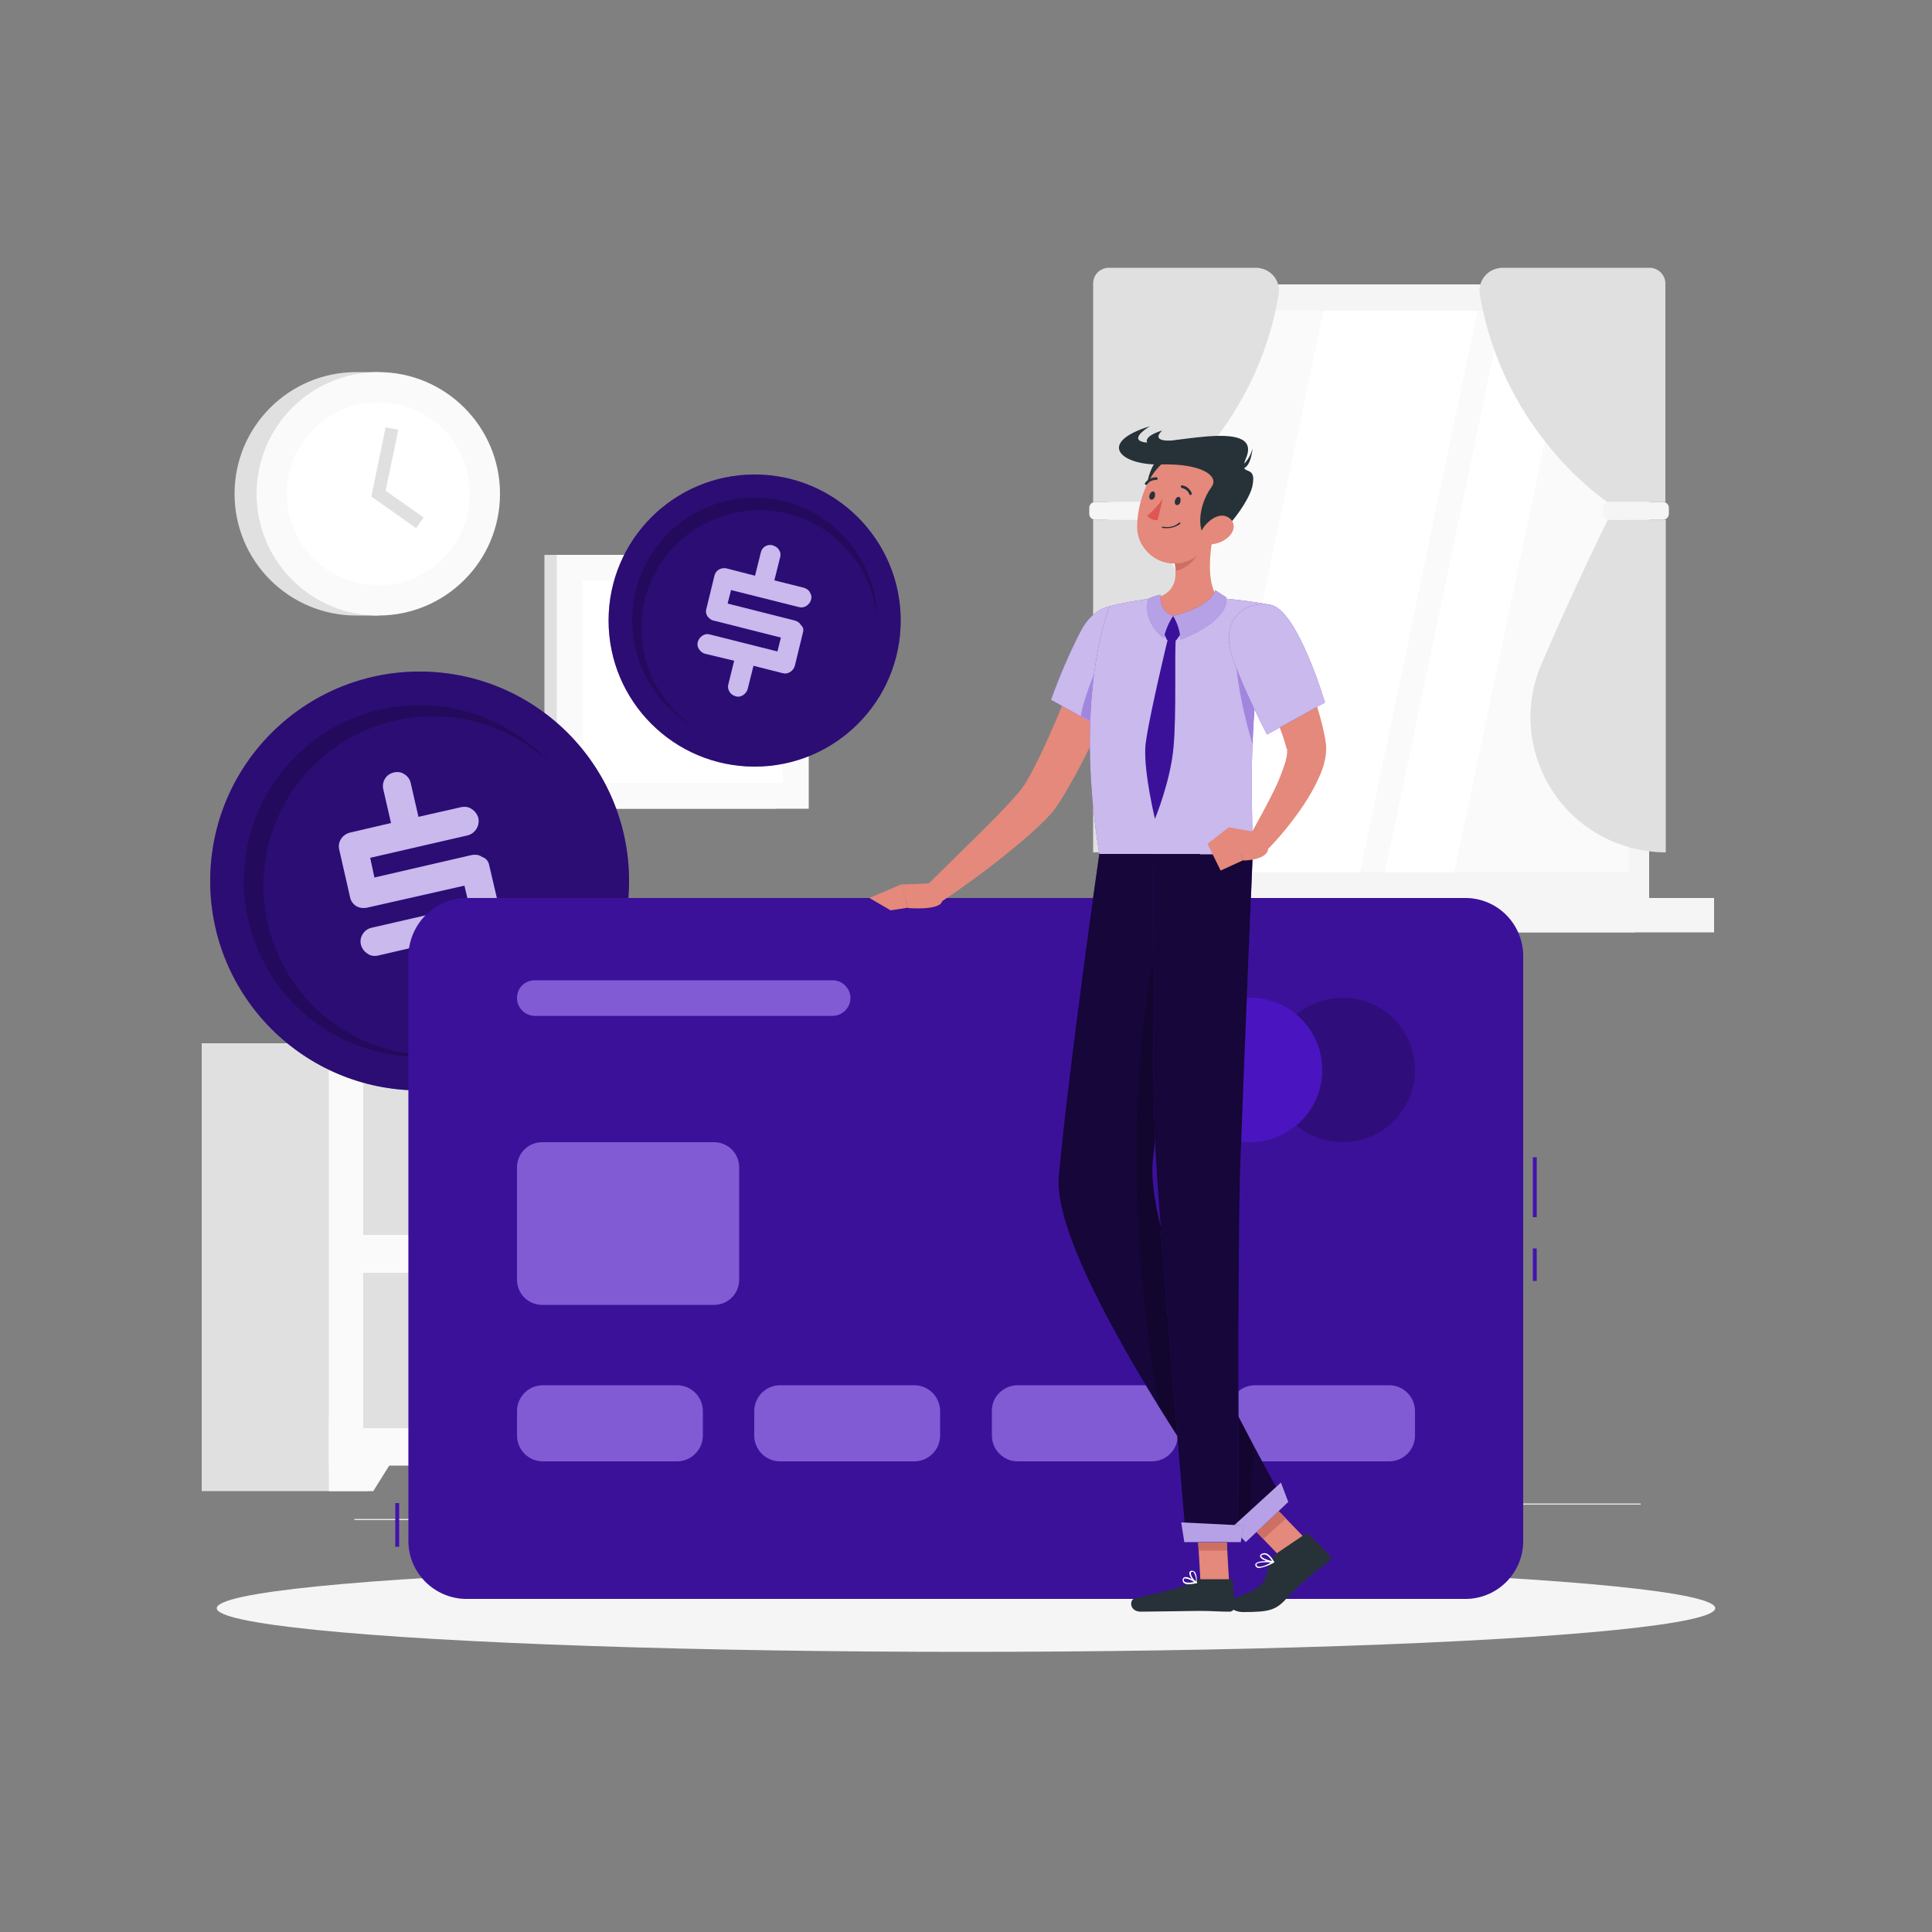 <?xml version="1.0" encoding="utf-8"?>
<!-- Generator: Adobe Illustrator 24.0.0, SVG Export Plug-In . SVG Version: 6.00 Build 0)  -->
<svg version="1.1" id="Layer_1" xmlns="http://www.w3.org/2000/svg" xmlns:xlink="http://www.w3.org/1999/xlink" x="0px" y="0px"
	 viewBox="0 0 500 500" style="enable-background:new 0 0 500 500;" xml:space="preserve">
<rect x="0" y="0" width="500" height="500" fill="#808080" stroke="none"/>
<style type="text/css">
	.st0{fill:#E6E6E6;}
	.st1{fill:#E0E0E0;}
	.st2{fill:#F5F5F5;}
	.st3{fill:#FAFAFA;}
	.st4{fill:#FFFFFF;}
	.st5{fill:#F0F0F0;}
	.st6{fill:#EBEBEB;}
	.st7{fill:#4A15C0;}
	.st8{opacity:0.4;enable-background:new    ;}
	.st9{opacity:0.2;enable-background:new    ;}
	.st10{opacity:0.7;}
	.st11{opacity:0.1;enable-background:new    ;}
	.st12{opacity:0.3;fill:#FFFFFF;enable-background:new    ;}
	.st13{fill:#E4897B;}
	.st14{opacity:0.7;fill:#FFFFFF;enable-background:new    ;}
	.st15{opacity:0.31;fill:#4A15C0;enable-background:new    ;}
	.st16{fill:#CE6F64;}
	.st17{opacity:0.7;enable-background:new    ;}
	.st18{fill:#263238;}
	.st19{fill:#DE5753;}
	.st20{opacity:0.6;fill:#FFFFFF;enable-background:new    ;}
</style>
<g id="freepik--background-complete--inject-74">
	<rect x="343.3" y="393" class="st0" width="34.4" height="0.3"/>
	<rect x="91.7" y="393.1" class="st0" width="19.4" height="0.3"/>
	<rect x="211.8" y="392.5" class="st0" width="39.2" height="0.3"/>
	<rect x="193.2" y="389" class="st0" width="17.5" height="0.3"/>
	<rect x="371.6" y="389.1" class="st0" width="53" height="0.3"/>
	<rect x="286.8" y="73.6" class="st1" width="136.3" height="158.8"/>
	<rect x="288.5" y="73.6" class="st2" width="138.3" height="158.8"/>
	<rect x="286.8" y="232.4" class="st1" width="136.3" height="8.9"/>
	<rect x="313.5" y="232.4" class="st2" width="130.1" height="8.9"/>
	<rect x="293.7" y="80.4" class="st3" width="127.9" height="145.3"/>
	<polygon class="st4" points="312.1,225.7 342.5,80.4 382.4,80.4 352,225.7 	"/>
	<polygon class="st4" points="358.4,225.7 388.9,80.4 406.9,80.4 376.4,225.7 	"/>
	<path class="st1" d="M282.9,73.4v56.5h15c0,0,26.9-17.5,33-53.6c0.6-3.3-1.6-6.4-4.9-6.9c-0.3-0.1-0.7-0.1-1-0.1h-38
		C284.7,69.3,282.9,71.1,282.9,73.4C282.9,73.4,282.9,73.4,282.9,73.4z"/>
	<path class="st1" d="M282.9,220.6v-86.1h15c0,0,8.6,17.4,17.2,37.4c7.6,17.7-0.6,38.3-18.3,45.9
		C292.3,219.6,287.6,220.6,282.9,220.6L282.9,220.6z"/>
	<path class="st2" d="M283.4,129.9h14c0.8,0,1.5,0.7,1.5,1.5v1.6c0,0.8-0.7,1.5-1.5,1.5h-14c-0.8,0-1.5-0.7-1.5-1.5v-1.6
		C281.9,130.6,282.6,129.9,283.4,129.9z"/>
	<path class="st1" d="M431,73.4v56.5h-15c0,0-26.9-17.5-33-53.6c-0.6-3.3,1.6-6.4,4.9-6.9c0.3-0.1,0.6-0.1,1-0.1h38
		C429.1,69.3,431,71.1,431,73.4C431,73.4,431,73.4,431,73.4z"/>
	<path class="st1" d="M431.1,220.6v-86.1h-15c0,0-8.6,17.4-17.2,37.4c-7.6,17.8,0.7,38.3,18.5,45.9
		C421.7,219.6,426.4,220.6,431.1,220.6L431.1,220.6z"/>
	<path class="st2" d="M430.4,134.5h-14c-0.8,0-1.5-0.7-1.5-1.5v-1.6c0-0.8,0.7-1.5,1.5-1.5h14c0.8,0,1.5,0.7,1.5,1.5v1.6
		C431.9,133.8,431.2,134.5,430.4,134.5z"/>
	<rect x="140.9" y="143.6" class="st1" width="60" height="65.7"/>
	<rect x="144.1" y="143.6" class="st3" width="65.2" height="65.7"/>
	<rect x="150.8" y="150.3" class="st4" width="51.8" height="52.3"/>
	<path class="st2" d="M163,176.4L163,176.4c0-6.8,5.5-12.3,12.4-12.3h2.8c6.8,0,12.3,5.5,12.3,12.3l0,0c0,6.8-5.5,12.3-12.3,12.3
		h-2.8C168.5,188.8,163,183.3,163,176.4C163,176.5,163,176.5,163,176.4z"/>
	<path class="st1" d="M92.2,159.3c-17.4,0-31.5-14.1-31.5-31.5s14.1-31.5,31.5-31.5h5.7v63H92.2z"/>
	<circle class="st3" cx="97.9" cy="127.8" r="31.5"/>
	<circle class="st4" cx="97.9" cy="127.8" r="23.7"/>
	<polygon class="st1" points="107.7,136.7 96.1,128.5 99.8,110.6 103.1,111.2 99.8,127 109.6,133.9 	"/>
	<rect x="309.4" y="270" class="st1" width="42.9" height="115.9"/>
	<polygon class="st3" points="340.9,385.9 352.3,385.9 352.3,366.7 328.9,366.7 	"/>
	<rect x="52.2" y="270" class="st1" width="42.9" height="115.9"/>
	<rect x="85.1" y="270" class="st3" width="267.3" height="109.3"/>
	<polygon class="st3" points="96.6,385.9 85.1,385.9 85.1,366.7 108.6,366.7 	"/>
	<rect x="94" y="279.4" class="st5" width="249.5" height="40.2"/>
	<rect x="94" y="329.4" class="st5" width="249.5" height="40.2"/>
	<rect x="94" y="279.4" class="st1" width="212.9" height="40.2"/>
	<path class="st3" d="M159.5,284.8h-12.9c0,0,2.3,7.8,2.3,12.3s-9.9,22.5,4.2,22.5s4.2-17.9,4.2-22.5S159.5,284.8,159.5,284.8z"/>
	<path class="st5" d="M108.6,298.3v7.1c0,7.8,7.6,14.3,16.8,14.3h8.4c9.3,0,16.8-6.4,16.8-14.3v-7.1H108.6z"/>
	<rect x="94" y="329.4" class="st1" width="212.9" height="40.2"/>
	<rect x="213.6" y="335.7" class="st4" width="19.9" height="33.2"/>
	<rect x="230.4" y="336.2" class="st0" width="1.4" height="33.2"/>
	<path class="st6" d="M235.3,369.7h-3.5c-0.3,0-0.5-0.2-0.5-0.5v-32.8c0-0.3,0.2-0.5,0.5-0.5h3.5c0.3,0,0.5,0.2,0.5,0.5v32.8
		C235.8,369.4,235.6,369.7,235.3,369.7z"/>
	<rect x="231.4" y="343.6" class="st4" width="4.4" height="7.9"/>
	<rect x="231.4" y="354" class="st4" width="4.4" height="4.9"/>
	<path class="st6" d="M230.5,369.7h-18c-0.3,0-0.5-0.2-0.5-0.5v-32.8c0-0.3,0.2-0.5,0.5-0.5h18c0.3,0,0.5,0.2,0.5,0.5v32.8
		C231,369.4,230.8,369.7,230.5,369.7z"/>
	<rect x="203.8" y="332.2" class="st4" width="22" height="36.6"/>
	<rect x="222.4" y="332.7" class="st0" width="1.5" height="36.6"/>
	<path class="st5" d="M227.8,369.7H224c-0.3,0-0.5-0.2-0.5-0.5V333c0-0.3,0.2-0.5,0.5-0.5h3.8c0.3,0,0.5,0.2,0.5,0.5v36.1
		C228.4,369.4,228.1,369.7,227.8,369.7z"/>
	<rect x="223.5" y="344.3" class="st4" width="4.9" height="1.3"/>
	<rect x="223.5" y="348" class="st4" width="4.9" height="1.3"/>
	<rect x="223.5" y="351.7" class="st4" width="4.9" height="1.3"/>
	<path class="st5" d="M222.5,369.7h-19.8c-0.3,0-0.5-0.2-0.5-0.5V333c0-0.3,0.2-0.5,0.5-0.5h19.8c0.3,0,0.5,0.2,0.5,0.5v36.1
		C223.1,369.4,222.8,369.7,222.5,369.7z"/>
	<path class="st3" d="M176.7,356.9c0,3.1-2.5,5.6-5.6,5.6c-3.1,0-5.6-2.5-5.6-5.6s2.5-5.6,5.6-5.6c0,0,0,0,0,0
		C174.2,351.3,176.7,353.8,176.7,356.9z"/>
	<path class="st3" d="M167.1,359.6c0,2.4-2,4.4-4.4,4.4s-4.4-2-4.4-4.4c0-2.4,2-4.4,4.4-4.4C165.1,355.2,167.1,357.1,167.1,359.6z"
		/>
	<path class="st3" d="M186.4,359.6c0,3.1-2.5,5.6-5.6,5.6s-5.6-2.5-5.6-5.6c0-3.1,2.5-5.6,5.6-5.6
		C183.8,353.9,186.4,356.5,186.4,359.6z"/>
	<path class="st3" d="M195.6,357.9c0,3.1-2.5,5.6-5.6,5.6s-5.6-2.5-5.6-5.6c0-3.1,2.5-5.6,5.6-5.6S195.6,354.8,195.6,357.9
		L195.6,357.9z"/>
	<path class="st2" d="M147.2,358.7c0,0,0.8,11,30.4,11s30.4-11,30.4-11H147.2z"/>
	<path class="st4" d="M230.4,308.6c0,0,1.2,11,48.3,11s48.2-11,48.2-11H230.4z"/>
</g>
<g id="freepik--Shadow--inject-74">
	<ellipse class="st2" cx="250" cy="416.2" rx="193.9" ry="11.3"/>
</g>
<g id="freepik--Coins--inject-74">
	<circle class="st7" cx="108.6" cy="228" r="54.2"/>
	<circle class="st8" cx="108.6" cy="228" r="54.2"/>
	<circle class="st9" cx="108.6" cy="228" r="45.5"/>
	
		<ellipse transform="matrix(6.982915e-02 -0.998 0.998 6.982915e-02 -124.612 325.016)" class="st7" cx="112" cy="229.3" rx="43.8" ry="43.8"/>
	
		<ellipse transform="matrix(6.982915e-02 -0.998 0.998 6.982915e-02 -124.612 325.016)" class="st8" cx="112" cy="229.3" rx="43.8" ry="43.8"/>
	<path class="st7" d="M126.6,223.9l2.9,12.4c0.2,1,0.1,2-0.5,2.8c-0.5,0.8-1.4,1.4-2.3,1.6l-10.9,2.5l2,8.7c0.2,0.9,0.1,2-0.5,2.8
		c-0.5,0.8-1.4,1.4-2.3,1.6c-1,0.2-2,0.1-2.8-0.4c-0.8-0.5-1.4-1.3-1.6-2.3l-2-8.8l-10.8,2.5c-0.9,0.2-1.9,0.1-2.7-0.5
		c-0.8-0.5-1.4-1.3-1.7-2.3c-0.2-0.9-0.1-1.9,0.5-2.8c0.5-0.8,1.3-1.4,2.3-1.6l25.2-5.8l-1.2-5.1L95,234.9c-0.9,0.2-1.9,0.1-2.8-0.4
		c-0.8-0.5-1.4-1.3-1.6-2.3l-2.8-12.3c-0.5-2,0.8-3.9,2.7-4.4l10.7-2.5l-2-8.7c-0.2-0.9-0.1-1.9,0.4-2.7c0.5-0.9,1.4-1.5,2.4-1.7
		c0.9-0.2,1.9-0.1,2.7,0.5c0.8,0.5,1.4,1.3,1.6,2.3l2,8.7l11-2.5c1-0.2,2-0.1,2.8,0.5c0.8,0.5,1.4,1.3,1.7,2.3c0.4,2-0.8,4-2.8,4.5
		l-25.2,5.8l1.1,5.1l25.1-5.8c1-0.2,2-0.1,2.8,0.5C125.8,222.1,126.4,222.9,126.6,223.9z"/>
	<g class="st10">
		<path class="st4" d="M126.6,223.9l2.9,12.4c0.2,1,0.1,2-0.5,2.8c-0.5,0.8-1.4,1.4-2.3,1.6l-10.9,2.5l2,8.7c0.2,0.9,0.1,2-0.5,2.8
			c-0.5,0.8-1.4,1.4-2.3,1.6c-1,0.2-2,0.1-2.8-0.4c-0.8-0.5-1.4-1.3-1.6-2.3l-2-8.8l-10.8,2.5c-0.9,0.2-1.9,0.1-2.7-0.5
			c-0.8-0.5-1.4-1.3-1.7-2.3c-0.2-0.9-0.1-1.9,0.5-2.8c0.5-0.8,1.3-1.4,2.3-1.6l25.2-5.8l-1.2-5.1L95,234.9
			c-0.9,0.2-1.9,0.1-2.8-0.4c-0.8-0.5-1.4-1.3-1.6-2.3l-2.8-12.3c-0.5-2,0.8-3.9,2.7-4.4l10.7-2.5l-2-8.7c-0.2-0.9-0.1-1.9,0.4-2.7
			c0.5-0.9,1.4-1.5,2.4-1.7c0.9-0.2,1.9-0.1,2.7,0.5c0.8,0.5,1.4,1.3,1.6,2.3l2,8.7l11-2.5c1-0.2,2-0.1,2.8,0.5
			c0.8,0.5,1.4,1.3,1.7,2.3c0.4,2-0.8,4-2.8,4.5l-25.2,5.8l1.1,5.1l25.1-5.8c1-0.2,2-0.1,2.8,0.5
			C125.8,222.1,126.4,222.9,126.6,223.9z"/>
	</g>
	<circle class="st7" cx="195.3" cy="160.6" r="37.8"/>
	<circle class="st8" cx="195.3" cy="160.6" r="37.8"/>
	<circle class="st9" cx="195.3" cy="160.5" r="31.7"/>
	<circle class="st7" cx="196.5" cy="162.6" r="30.5"/>
	<circle class="st8" cx="196.5" cy="162.6" r="30.5"/>
	<path class="st7" d="M207.8,163.7l-2.1,8.6c-0.2,0.7-0.6,1.2-1.2,1.6c-0.6,0.4-1.3,0.5-2,0.3l-7.5-1.9l-1.5,6
		c-0.2,0.7-0.6,1.2-1.2,1.6c-0.6,0.4-1.3,0.5-1.9,0.3c-0.7-0.2-1.3-0.6-1.6-1.2c-0.4-0.6-0.5-1.3-0.3-1.9l1.5-6.1l-7.5-1.8
		c-0.7-0.2-1.2-0.6-1.6-1.2c-0.4-0.6-0.5-1.3-0.3-1.9c0.2-0.7,0.6-1.2,1.2-1.6c0.6-0.4,1.3-0.5,1.9-0.3l17.5,4.4l0.9-3.6l-17.4-4.4
		c-0.7-0.1-1.2-0.6-1.6-1.1c-0.4-0.6-0.5-1.3-0.3-1.9l2.1-8.6c0.3-1.4,1.7-2.2,3.1-1.9c0,0,0,0,0,0l7.4,1.9l1.5-6
		c0.3-1.4,1.6-2.2,3-1.9c0.1,0,0.1,0,0.2,0.1c0.7,0.2,1.2,0.6,1.5,1.1c0.4,0.6,0.5,1.3,0.3,1.9l-1.5,6l7.6,1.9
		c0.7,0.2,1.3,0.6,1.6,1.2c0.4,0.6,0.5,1.3,0.3,1.9c-0.2,0.7-0.6,1.2-1.2,1.6c-0.6,0.4-1.3,0.5-2,0.3l-17.5-4.4l-0.9,3.5l17.4,4.4
		c0.7,0.2,1.3,0.6,1.6,1.2C207.9,162.3,208,163,207.8,163.7z"/>
	<g class="st10">
		<path class="st4" d="M207.8,163.7l-2.1,8.6c-0.2,0.7-0.6,1.2-1.2,1.6c-0.6,0.4-1.3,0.5-2,0.3l-7.5-1.9l-1.5,6
			c-0.2,0.7-0.6,1.2-1.2,1.6c-0.6,0.4-1.3,0.5-1.9,0.3c-0.7-0.2-1.3-0.6-1.6-1.2c-0.4-0.6-0.5-1.3-0.3-1.9l1.5-6.1l-7.5-1.8
			c-0.7-0.2-1.2-0.6-1.6-1.2c-0.4-0.6-0.5-1.3-0.3-1.9c0.2-0.7,0.6-1.2,1.2-1.6c0.6-0.4,1.3-0.5,1.9-0.3l17.5,4.4l0.9-3.6l-17.4-4.4
			c-0.7-0.1-1.2-0.6-1.6-1.1c-0.4-0.6-0.5-1.3-0.3-1.9l2.1-8.6c0.3-1.4,1.7-2.2,3.1-1.9c0,0,0,0,0,0l7.4,1.9l1.5-6
			c0.3-1.4,1.6-2.2,3-1.9c0.1,0,0.1,0,0.2,0.1c0.7,0.2,1.2,0.6,1.5,1.1c0.4,0.6,0.5,1.3,0.3,1.9l-1.5,6l7.6,1.9
			c0.7,0.2,1.3,0.6,1.6,1.2c0.4,0.6,0.5,1.3,0.3,1.9c-0.2,0.7-0.6,1.2-1.2,1.6c-0.6,0.4-1.3,0.5-2,0.3l-17.5-4.4l-0.9,3.5l17.4,4.4
			c0.7,0.2,1.3,0.6,1.6,1.2C207.9,162.3,208,163,207.8,163.7z"/>
	</g>
</g>
<g id="freepik--credit-card--inject-74">
	<rect x="102.3" y="389" class="st7" width="1" height="11.3"/>
	<rect x="102.3" y="389" class="st11" width="1" height="11.3"/>
	<rect x="396.7" y="299.5" class="st7" width="1" height="15.5"/>
	<rect x="396.7" y="323.1" class="st7" width="1" height="8.4"/>
	<rect x="396.7" y="299.5" class="st11" width="1" height="15.5"/>
	<rect x="396.7" y="323.1" class="st11" width="1" height="8.4"/>
	<path class="st7" d="M120.8,232.4h258.4c8.3,0,15,6.7,15,15.1v151.3c0,8.3-6.7,15-15,15H120.8c-8.3,0-15.1-6.7-15.1-15V247.5
		C105.8,239.2,112.5,232.4,120.8,232.4z"/>
	<path class="st9" d="M120.8,232.4h258.4c8.3,0,15,6.7,15,15.1v151.3c0,8.3-6.7,15-15,15H120.8c-8.3,0-15.1-6.7-15.1-15V247.5
		C105.8,239.2,112.5,232.4,120.8,232.4z"/>
	<circle class="st9" cx="347.5" cy="276.9" r="18.7"/>
	<circle class="st7" cx="323.5" cy="276.9" r="18.7"/>
	<path class="st7" d="M140.3,295.6h44.5c3.6,0,6.5,2.9,6.5,6.5v29.1c0,3.6-2.9,6.5-6.5,6.5h-44.5c-3.6,0-6.5-2.9-6.5-6.5v-29.1
		C133.8,298.5,136.7,295.6,140.3,295.6z"/>
	<path class="st12" d="M140.3,295.6h44.5c3.6,0,6.5,2.9,6.5,6.5v29.1c0,3.6-2.9,6.5-6.5,6.5h-44.5c-3.6,0-6.5-2.9-6.5-6.5v-29.1
		C133.8,298.5,136.7,295.6,140.3,295.6z"/>
	<path class="st7" d="M138.4,253.7h77.1c2.5,0,4.6,2.1,4.6,4.6l0,0c0,2.5-2.1,4.6-4.6,4.6h-77.1c-2.5,0-4.6-2.1-4.6-4.6l0,0
		C133.8,255.7,135.8,253.7,138.4,253.7z"/>
	<path class="st12" d="M138.4,253.7h77.1c2.5,0,4.6,2.1,4.6,4.6l0,0c0,2.5-2.1,4.6-4.6,4.6h-77.1c-2.5,0-4.6-2.1-4.6-4.6l0,0
		C133.8,255.7,135.8,253.7,138.4,253.7z"/>
	<path class="st7" d="M140.5,358.5h34.7c3.7,0,6.7,3,6.7,6.7v6.3c0,3.7-3,6.7-6.7,6.7h-34.7c-3.7,0-6.7-3-6.7-6.7v-6.3
		C133.8,361.5,136.8,358.5,140.5,358.5z"/>
	<path class="st12" d="M140.5,358.5h34.7c3.7,0,6.7,3,6.7,6.7v6.3c0,3.7-3,6.7-6.7,6.7h-34.7c-3.7,0-6.7-3-6.7-6.7v-6.3
		C133.8,361.5,136.8,358.5,140.5,358.5z"/>
	<path class="st7" d="M201.9,358.5h34.7c3.7,0,6.7,3,6.7,6.7v6.3c0,3.7-3,6.7-6.7,6.7h-34.7c-3.7,0-6.7-3-6.7-6.7v-6.3
		C195.2,361.5,198.2,358.5,201.9,358.5z"/>
	<path class="st12" d="M201.9,358.5h34.7c3.7,0,6.7,3,6.7,6.7v6.3c0,3.7-3,6.7-6.7,6.7h-34.7c-3.7,0-6.7-3-6.7-6.7v-6.3
		C195.2,361.5,198.2,358.5,201.9,358.5z"/>
	<path class="st7" d="M263.4,358.5h34.7c3.7,0,6.7,3,6.7,6.7v6.3c0,3.7-3,6.7-6.7,6.7h-34.7c-3.7,0-6.7-3-6.7-6.7v-6.3
		C256.6,361.5,259.7,358.5,263.4,358.5z"/>
	<path class="st12" d="M263.4,358.5h34.7c3.7,0,6.7,3,6.7,6.7v6.3c0,3.7-3,6.7-6.7,6.7h-34.7c-3.7,0-6.7-3-6.7-6.7v-6.3
		C256.6,361.5,259.7,358.5,263.4,358.5z"/>
	<path class="st7" d="M324.8,358.5h34.7c3.7,0,6.7,3,6.7,6.7v6.3c0,3.7-3,6.7-6.7,6.7h-34.7c-3.7,0-6.7-3-6.7-6.7v-6.3
		C318.1,361.5,321.1,358.5,324.8,358.5z"/>
	<path class="st12" d="M324.8,358.5h34.7c3.7,0,6.7,3,6.7,6.7v6.3c0,3.7-3,6.7-6.7,6.7h-34.7c-3.7,0-6.7-3-6.7-6.7v-6.3
		C318.1,361.5,321.1,358.5,324.8,358.5z"/>
</g>
<g id="freepik--Character--inject-74">
	<path class="st13" d="M293,166.8c-2.4,6.7-5,13.2-7.8,19.6c-2.8,6.6-6.1,13-9.7,19.1c-0.5,0.8-1,1.6-1.5,2.4l-0.4,0.6l-0.5,0.7
		c-0.4,0.5-0.7,0.9-1,1.3c-1.3,1.4-2.6,2.7-4,4c-2.7,2.5-5.4,4.7-8.1,6.9c-5.5,4.4-11.2,8.5-17,12.4l-3.5-4.3l14.7-14.5
		c2.4-2.4,4.8-4.8,7.1-7.3c1.1-1.2,2.2-2.4,3.1-3.6c0.2-0.3,0.4-0.6,0.6-0.8l0.2-0.3l0.3-0.5c0.4-0.7,0.8-1.4,1.2-2.1
		c3.1-5.8,5.8-12,8.4-18.3s5.1-12.7,7.5-19.1L293,166.8z"/>
	<path class="st7" d="M295.8,162c2.3,6.6-11.1,26.2-11.1,26.2l-12.7-7.1c2.2-6.1,4.7-12,7.7-17.8C284.1,154.8,293.3,154.7,295.8,162
		z"/>
	<path class="st14" d="M295.8,162c2.3,6.6-11.1,26.2-11.1,26.2l-12.7-7.1c2.2-6.1,4.7-12,7.7-17.8
		C284.1,154.8,293.3,154.7,295.8,162z"/>
	<path class="st15" d="M296,162.8c-2.9-1.4-6.1-0.2-9.6,5.3s-6.4,14.6-6.7,17.2l5.1,2.8C284.8,188.2,297.1,170.1,296,162.8z"/>
	<path class="st7" d="M287.2,156.9c0,0-9.5,22.4-2.7,64.1h39.6c0.5-6.1-2.3-35.8,4.6-64.5c-4.4-0.8-8.8-1.4-13.2-1.7
		c-5.6-0.3-11.2-0.3-16.9,0C294.8,155.3,290.9,155.9,287.2,156.9z"/>
	<path class="st14" d="M287.2,156.9c0,0-9.5,22.4-2.7,64.1h39.6c0.5-6.1-2.3-35.8,4.6-64.5c-4.4-0.8-8.8-1.4-13.2-1.7
		c-5.6-0.3-11.2-0.3-16.9,0C294.8,155.3,290.9,155.9,287.2,156.9z"/>
	<polygon class="st13" points="338.2,398.6 332.3,403.9 321.1,392.2 327,387 	"/>
	<polygon class="st13" points="318.1,409.6 310.7,409.6 309.7,392.4 317.1,392.4 	"/>
	<polygon class="st16" points="321.2,392.2 326.9,398.3 332.8,393 327,387 	"/>
	<polygon class="st16" points="317.1,392.4 309.7,392.4 310.2,401.3 317.6,401.3 	"/>
	<path class="st7" d="M284.5,221c0,0-7.8,54.1-10.5,83.5c-2.1,23.6,48.9,94,48.9,94l9.9-9.3c0,0-37.3-63.1-34.4-89.4
		c2.8-25.5,12.2-78.8,12.2-78.8L284.5,221z"/>
	<path class="st17" d="M284.5,221c0,0-7.8,54.1-10.5,83.5c-2.1,23.6,48.9,94,48.9,94l9.9-9.3c0,0-37.3-63.1-34.4-89.4
		c2.8-25.5,12.2-78.8,12.2-78.8L284.5,221z"/>
	<path class="st9" d="M298.4,299.8c1.4-13.1,4.6-33.6,7.4-50.5c-1.4-2.8-5.5-8.5-5.5-8.5c-3.6,12.5-11.5,59.7-0.3,123.4
		c11.7,18.9,22.9,34.3,22.9,34.3l1.5-24.3C313.7,353.9,296.4,318,298.4,299.8z"/>
	<path class="st7" d="M298.6,221c0,0-0.7,56.6,0.5,77.9c1.3,23.2,7.9,100.3,7.9,100.3h13.6c0,0-0.4-75.1,0.4-98.1
		c0.9-25,3.2-80,3.2-80H298.6z"/>
	<path class="st17" d="M298.6,221c0,0-0.7,56.6,0.5,77.9c1.3,23.2,7.9,100.3,7.9,100.3h13.6c0,0-0.4-75.1,0.4-98.1
		c0.9-25,3.2-80,3.2-80H298.6z"/>
	<path class="st18" d="M310.3,408.7h8.3c0.3,0,0.5,0.2,0.5,0.5l0.4,6.6c0,0.7-0.6,1.3-1.3,1.3c0,0,0,0,0,0c-2.9,0-4.3-0.2-8-0.2
		c-2.3,0-11.8,0.2-14.9,0.2s-3-3.1-1.7-3.4c5.9-1.3,13.2-3,15.3-4.6C309.4,408.9,309.8,408.7,310.3,408.7z"/>
	<path class="st18" d="M330.7,401.8l7.1-4.8c0.2-0.2,0.6-0.2,0.8,0l5.5,5.5c0.4,0.5,0.4,1.2-0.1,1.6c0,0-0.1,0.1-0.2,0.1
		c-4.6,3.5-7.9,6.2-10.5,9.1c-3,3.4-4.6,3.9-11.6,3.9c-3.2,0-5.1-2.7-3.8-3.1c11.7-3.7,8.5-5.3,11.4-10.7
		C329.7,402.7,330.2,402.2,330.7,401.8z"/>
	<path class="st13" d="M241.1,228.6l-7.7,0.3l1.6,6.1c0,0,8.1,0.7,8.8-1.7L241.1,228.6z"/>
	<polygon class="st13" points="225,232.4 230.5,235.6 235,234.9 233.4,228.8 	"/>
	<path class="st15" d="M319.9,163.6c-0.8,4.7,0.3,16,4.3,29.1c0.3-11.2,1.6-22.3,3.9-33.3v-0.1C325.5,159.1,320.7,159.2,319.9,163.6
		z"/>
	<path class="st13" d="M314.5,135.9c-1.3,5.4-2.7,15.4,1,19c0,0-1.6,4.5-11.7,4.5c-11.1,0-5.2-4.5-5.2-4.5c6.1-1.4,6.1-5.9,5.2-10.1
		L314.5,135.9z"/>
	<polygon class="st7" points="303.6,159.4 300.6,162.5 302,165.6 304.4,165.7 306.5,162.8 	"/>
	<path class="st16" d="M310.2,139.5l-6.3,5.2c0.2,1,0.4,2,0.4,3c2.3-0.3,5.6-2.9,5.9-5.3C310.4,141.5,310.3,140.5,310.2,139.5z"/>
	<path class="st18" d="M301.4,117.5c-3.8,1.3-6.8,11.3-2.4,14S308.5,115.1,301.4,117.5z"/>
	<path class="st13" d="M316.9,130.2c-2.3,7-3.2,11.2-7.8,14.1c-4.5,2.9-10.4,1.6-13.3-2.9c-1.1-1.6-1.6-3.6-1.5-5.5
		c0.1-6.7,3.8-17.1,11.5-18.4c5.3-1,10.4,2.4,11.4,7.7C317.5,126.9,317.4,128.6,316.9,130.2z"/>
	<path class="st18" d="M322.5,118.5c-2.3,5.5,3,0.9,1.6,7.4c-0.9,4.2-8.5,14.3-11.4,13.4s-2.9-8.1,0.8-13.2c2.2-2.9-2.5-6.2-13-5.9
		s-16.8-5.6-2.9-9.9c0,0-5.1,3-2.1,4C299.9,116,327,107.6,322.5,118.5z"/>
	<path class="st18" d="M320.5,121c-0.1,0,2.4-0.6,3.7-5C324.1,116.1,323.7,122.5,320.5,121z"/>
	<path class="st18" d="M300.8,111.4c-6.5,2-3.8,4.3-1.1,4.8l6.1-2.4C296.5,115,300.8,111.4,300.8,111.4z"/>
	<path class="st13" d="M318.1,138.8c-1.3,1.3-3.1,2-5,2.1c-2.5,0-3-2.3-1.7-4.3c1.2-1.8,3.9-3.9,6.1-2.9S319.8,137.1,318.1,138.8z"
		/>
	<path class="st18" d="M305.5,129.8c-0.1,0.6-0.6,1-1,0.9s-0.6-0.6-0.4-1.2s0.6-1,1-0.9S305.6,129.2,305.5,129.8z"/>
	<path class="st18" d="M298.9,128.4c-0.1,0.6-0.6,1-1,0.9s-0.6-0.6-0.4-1.2s0.6-1,1-0.9S299,127.8,298.9,128.4z"/>
	<path class="st19" d="M300.9,129.1c-1.1,1.6-2.5,3.1-4,4.4c0.7,0.8,1.6,1.2,2.7,1.1L300.9,129.1z"/>
	<path class="st18" d="M302,136.7c-0.4,0-0.8,0-1.2-0.1c-0.1,0-0.1-0.1-0.1-0.2c0-0.1,0.1-0.1,0.2-0.1c1.5,0.3,3.1,0,4.2-1
		c0.1-0.1,0.2-0.1,0.3,0c0.1,0.1,0.1,0.2,0,0.3C304.4,136.3,303.2,136.7,302,136.7z"/>
	<path class="st18" d="M308.1,128.1c-0.1,0-0.3-0.1-0.3-0.2c-0.3-0.8-1-1.4-1.9-1.6c-0.2,0-0.3-0.2-0.3-0.4c0,0,0,0,0,0
		c0-0.2,0.2-0.3,0.4-0.3c1.1,0.2,2,1,2.4,2c0.1,0.2,0,0.4-0.2,0.5c0,0,0,0,0,0C308.2,128.1,308.2,128.1,308.1,128.1z"/>
	<path class="st18" d="M296.6,125.5c-0.1,0-0.2,0-0.2-0.1c-0.1-0.1-0.2-0.3,0-0.5c0.7-0.9,1.8-1.4,2.9-1.4c0.2,0,0.3,0.2,0.3,0.4
		c0,0,0,0,0,0c0,0.2-0.2,0.3-0.4,0.3c0,0,0,0,0,0c-0.9,0-1.8,0.4-2.3,1.1C296.9,125.4,296.8,125.5,296.6,125.5z"/>
	<path class="st13" d="M330.6,161.6c0.8,1.2,1.4,2.3,2.1,3.4s1.3,2.3,1.9,3.4c1.2,2.3,2.4,4.7,3.4,7.1c2.2,4.9,3.9,10.1,4.9,15.4
		l0.1,0.5l0,0.3l0.1,0.4c0.1,0.6,0.1,1.1,0.1,1.7c0,0.9-0.1,1.9-0.3,2.8c-0.3,1.5-0.8,3-1.5,4.5c-1.1,2.5-2.5,4.9-4,7.2
		c-2.9,4.3-6.2,8.4-9.9,12.1l-4.4-3.5c2.4-4.2,4.8-8.6,6.9-12.9c1-2.1,1.8-4.2,2.5-6.3c0.3-0.9,0.5-1.8,0.6-2.8c0-0.3,0-0.6,0-0.9
		c0-0.1,0-0.2-0.1-0.2s0,0,0-0.1l-0.1-0.2l-0.1-0.4c-0.6-2.2-1.4-4.4-2.3-6.5c-0.9-2.2-1.9-4.3-2.9-6.5s-2.1-4.3-3.3-6.4
		c-0.6-1.1-1.1-2.1-1.7-3.1l-1.8-3L330.6,161.6z"/>
	<path class="st4" d="M307.7,410c-0.5,0.1-1-0.1-1.4-0.4c-0.2-0.3-0.3-0.6-0.2-0.9c0-0.2,0.2-0.4,0.4-0.5c0.9-0.4,3,1.1,3.2,1.2
		c0.1,0,0.1,0.1,0.1,0.2c0,0.1-0.1,0.1-0.1,0.1C309,409.9,308.3,410,307.7,410z M306.8,408.5c-0.1,0-0.1,0-0.2,0
		c-0.1,0-0.2,0.1-0.2,0.2c-0.1,0.2,0,0.4,0.1,0.6c0.3,0.3,1.3,0.4,2.6,0.1C308.4,409,307.6,408.6,306.8,408.5L306.8,408.5z"/>
	<path class="st4" d="M309.6,409.8L309.6,409.8c-0.8-0.4-1.9-2-1.8-2.8c0.1-0.3,0.3-0.5,0.6-0.5c0.3,0,0.5,0.1,0.7,0.2
		c0.8,0.7,0.6,2.9,0.6,3C309.8,409.7,309.7,409.7,309.6,409.8L309.6,409.8z M308.6,406.8L308.6,406.8c-0.3,0-0.4,0.1-0.4,0.3
		c-0.1,0.5,0.6,1.7,1.3,2.2c0.1-0.8-0.1-1.6-0.5-2.3C308.9,406.8,308.7,406.7,308.6,406.8L308.6,406.8z"/>
	<path class="st4" d="M325.9,405.8c-0.2,0-0.4,0-0.5-0.1c-0.3-0.1-0.5-0.3-0.5-0.6c-0.1-0.2,0-0.4,0.1-0.5c0.7-0.8,4.2-0.6,4.6-0.5
		c0.1,0,0.1,0.1,0.2,0.1c0,0.1,0,0.1-0.1,0.2C328.5,405.1,327.2,405.6,325.9,405.8z M328,404.3c-1.2,0-2.5,0.1-2.8,0.5
		c0,0.1,0,0.1,0,0.2c0,0.2,0.2,0.3,0.3,0.4c0.6,0.2,1.8-0.1,3.4-1L328,404.3z"/>
	<path class="st4" d="M329.5,404.4L329.5,404.4c-1,0-3.3-0.8-3.4-1.6c0-0.2,0-0.5,0.5-0.7c1.7-0.8,3,1.9,3.1,2c0,0.1,0,0.1,0,0.2
		C329.7,404.4,329.6,404.4,329.5,404.4z M327.2,402.3c-0.2,0-0.3,0-0.5,0.1c-0.2,0.1-0.3,0.2-0.3,0.3c0.1,0.5,1.7,1.1,2.8,1.3
		C328.9,403.5,328.1,402.3,327.2,402.3z"/>
	<path class="st13" d="M325.3,215.4l-7.3-1.3l3.8,8.6c0,0,6.7,0,6.4-3.5L325.3,215.4z"/>
	<polygon class="st13" points="312.5,218.4 315.9,225.3 321.8,222.6 318,214.1 	"/>
	<polygon class="st7" points="333.4,388.7 322.4,399.1 318.8,395.3 331.5,383.7 	"/>
	<polygon class="st20" points="333.4,388.7 322.4,399.1 318.8,395.3 331.5,383.7 	"/>
	<polygon class="st7" points="321.1,399.1 306.5,399.1 305.7,394 321.9,394.8 	"/>
	<polygon class="st20" points="321.1,399.1 306.5,399.1 305.7,394 321.9,394.8 	"/>
	<path class="st7" d="M328.7,156.5c7,1,14.2,25.3,14.2,25.3l-15,8.3c0,0-6.1-11.6-9-20.1C315.9,161.1,321.2,155.4,328.7,156.5z"/>
	<path class="st14" d="M328.7,156.5c7,1,14.2,25.3,14.2,25.3l-15,8.3c0,0-6.1-11.6-9-20.1C315.9,161.1,321.2,155.4,328.7,156.5z"/>
	<polygon class="st9" points="303.6,159.4 300.6,162.5 302,165.6 304.4,165.7 306.5,162.8 	"/>
	<path class="st7" d="M302.3,165.1c0,0-5.7,23.6-5.9,28.5c-0.3,6.7,2.5,18.3,2.5,18.3s4-9.6,4.8-18.5s0.2-23.3,0.6-28.3L302.3,165.1
		z"/>
	<path class="st9" d="M302.3,165.1c0,0-5.7,23.6-5.9,28.5c-0.3,6.7,2.5,18.3,2.5,18.3s4-9.6,4.8-18.5s0.2-23.3,0.6-28.3L302.3,165.1
		z"/>
	<path class="st7" d="M303.6,159.4c1.1,1.8,1.8,3.9,1.9,6.1c0,0,12.5-4.4,11.9-10.9c0,0-1.8-1.1-2.9-1.9
		C314.5,152.7,314.1,156.8,303.6,159.4z"/>
	<path class="st20" d="M303.6,159.4c1.1,1.8,1.8,3.9,1.9,6.1c0,0,12.5-4.4,11.9-10.9c0,0-1.8-1.1-2.9-1.9
		C314.5,152.7,314.1,156.8,303.6,159.4z"/>
	<path class="st7" d="M303.6,159.4c-1.1,1.7-2,3.7-2.4,5.7c0,0-5.6-3.8-4-10.2c1-0.4,2.1-0.8,3.2-1
		C300.4,153.9,299.6,158,303.6,159.4z"/>
	<path class="st20" d="M303.6,159.4c-1.1,1.7-2,3.7-2.4,5.7c0,0-5.6-3.8-4-10.2c1-0.4,2.1-0.8,3.2-1
		C300.4,153.9,299.6,158,303.6,159.4z"/>
</g>
</svg>
